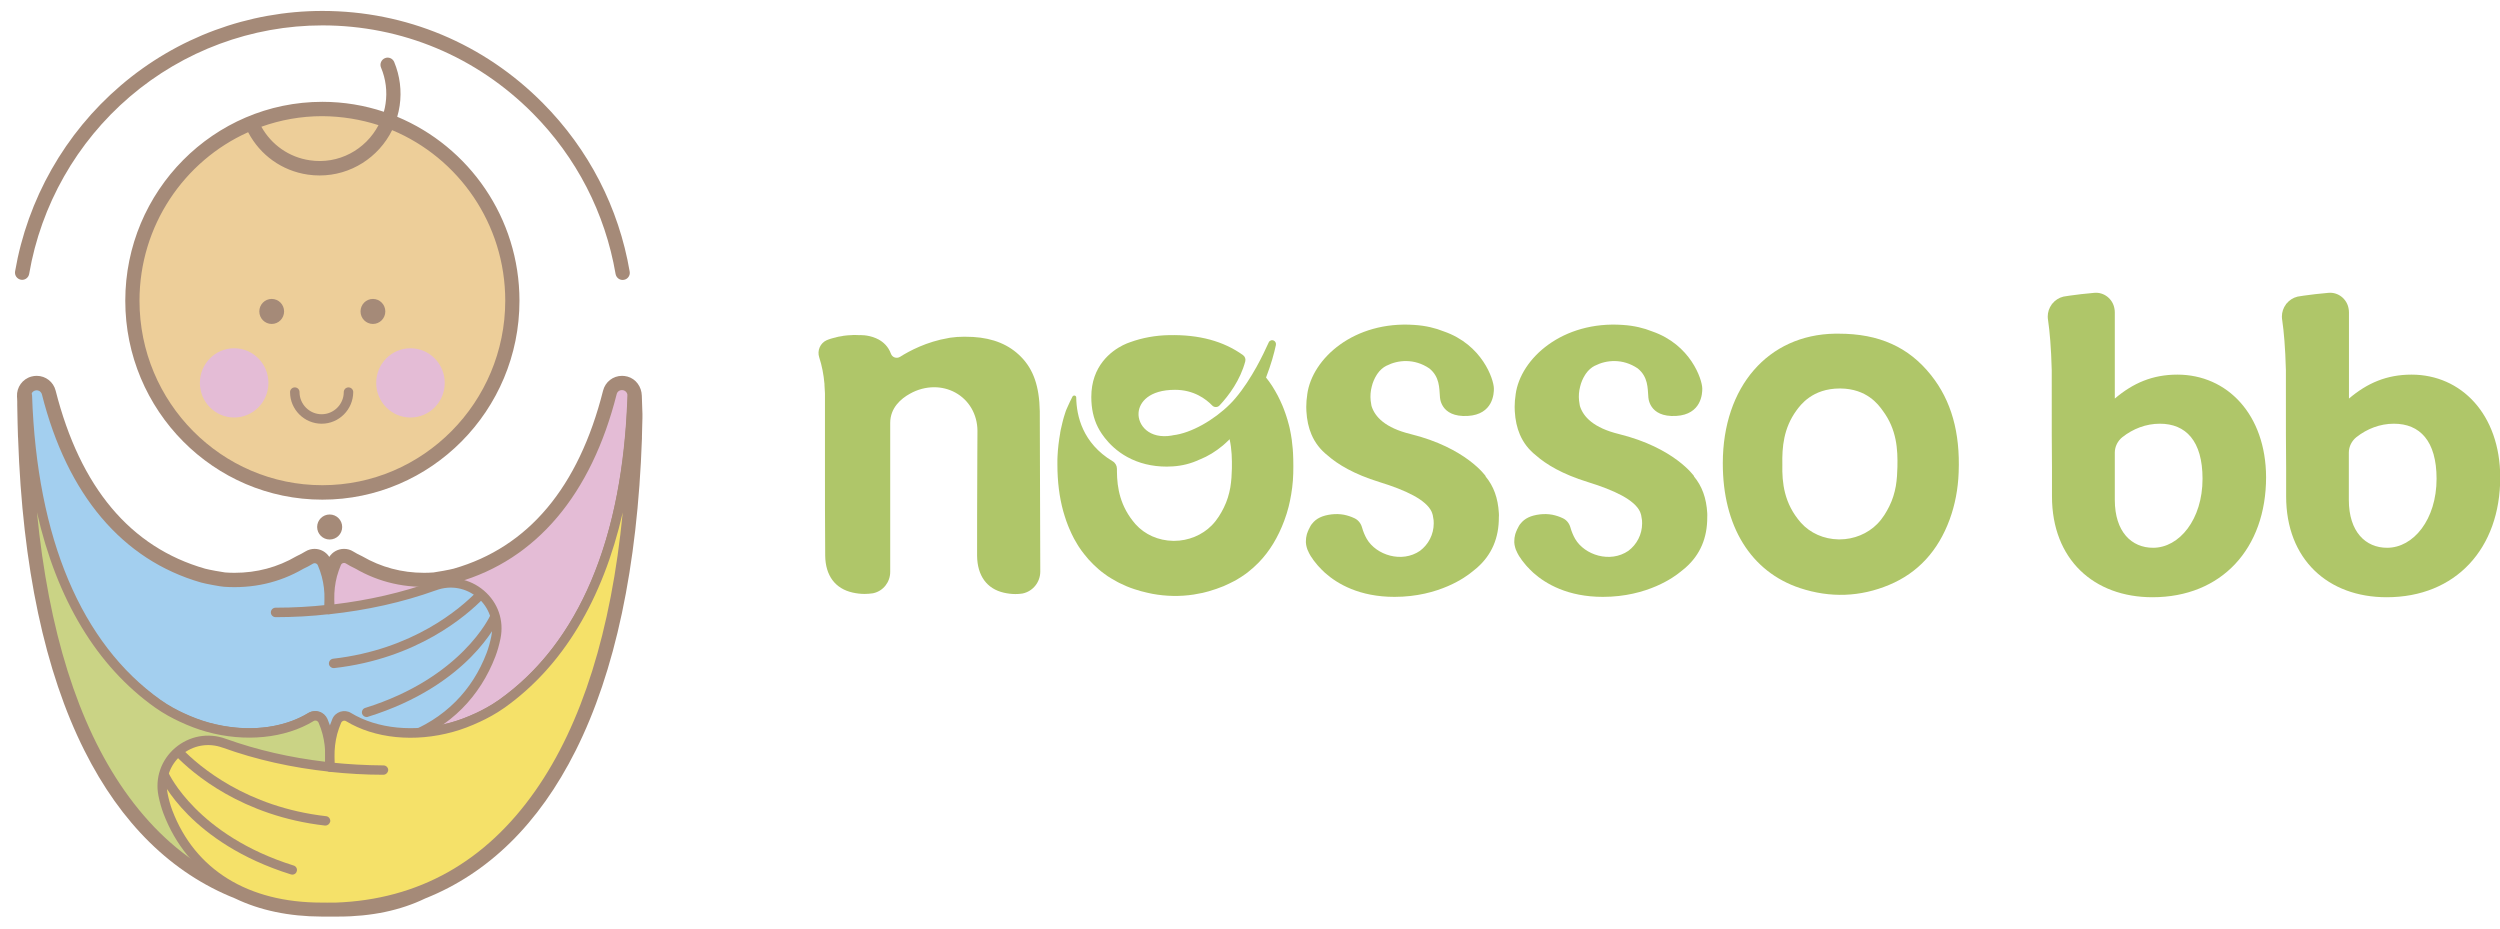 <?xml version="1.0" encoding="utf-8"?>
<!-- Generator: Adobe Illustrator 24.0.1, SVG Export Plug-In . SVG Version: 6.00 Build 0)  -->
<svg version="1.1" id="Camada_1" xmlns="http://www.w3.org/2000/svg" xmlns:xlink="http://www.w3.org/1999/xlink" x="0px" y="0px"
	 viewBox="0 0 205.74 76.43" style="enable-background:new 0 0 205.74 76.43;" xml:space="preserve">
<style type="text/css">
	.st0{clip-path:url(#SVGID_4_);}
	.st1{opacity:0.47;fill:#A58A78;}
	.st2{fill:#ECEFF1;}
	.st3{fill:#FFFFFF;}
	.st4{fill:#ECFAEE;}
	.st5{fill:#F5E169;}
	.st6{fill:#AFC669;}
	.st7{clip-path:url(#SVGID_8_);}
	.st8{clip-path:url(#SVGID_10_);}
	.st9{fill:#7A543D;stroke:#A58A78;stroke-width:4.205;stroke-linecap:round;stroke-linejoin:round;stroke-miterlimit:10;}
	.st10{fill:#A58A78;}
	.st11{fill:#916349;}
	.st12{fill:none;stroke:#A58A78;stroke-width:4.205;stroke-linecap:round;stroke-linejoin:round;stroke-miterlimit:10;}
	.st13{fill:#F6EAE2;stroke:#A58A78;stroke-width:8.049;stroke-linecap:round;stroke-linejoin:round;stroke-miterlimit:10;}
	.st14{fill:#EAC9B3;}
	.st15{fill:none;stroke:#A58A78;stroke-width:8.049;stroke-linecap:round;stroke-linejoin:round;stroke-miterlimit:10;}
	.st16{fill:#DAB593;stroke:#A58A78;stroke-width:8.049;stroke-linecap:round;stroke-linejoin:round;stroke-miterlimit:10;}
	.st17{fill:#D5A37D;}
	.st18{fill:#DAB593;stroke:#A58A78;stroke-width:8.403;stroke-linecap:round;stroke-linejoin:round;stroke-miterlimit:10;}
	.st19{fill:none;stroke:#A58A78;stroke-width:8.403;stroke-linecap:round;stroke-linejoin:round;stroke-miterlimit:10;}
	.st20{fill:#F6EAE2;stroke:#A58A78;stroke-width:5.881;stroke-linecap:round;stroke-linejoin:round;stroke-miterlimit:10;}
	.st21{fill:none;stroke:#A58A78;stroke-width:5.881;stroke-linecap:round;stroke-linejoin:round;stroke-miterlimit:10;}
	.st22{fill:#FBF5E4;stroke:#A58A78;stroke-width:6.326;stroke-linecap:round;stroke-linejoin:round;stroke-miterlimit:10;}
	.st23{fill:#F5E8DB;}
	.st24{fill:none;stroke:#A58A78;stroke-width:6.326;stroke-linecap:round;stroke-linejoin:round;stroke-miterlimit:10;}
	.st25{fill:#FBF5E4;stroke:#A58A78;stroke-width:3.163;stroke-linecap:round;stroke-linejoin:round;stroke-miterlimit:10;}
	.st26{fill:none;stroke:#A58A78;stroke-width:3.163;stroke-linecap:round;stroke-linejoin:round;stroke-miterlimit:10;}
	.st27{fill:#C39D77;stroke:#A58A78;stroke-width:4.028;stroke-linecap:round;stroke-linejoin:round;stroke-miterlimit:10;}
	.st28{fill:#B18C6A;}
	.st29{fill:none;stroke:#A58A78;stroke-width:4.028;stroke-linecap:round;stroke-linejoin:round;stroke-miterlimit:10;}
	.st30{fill:#F6ECD1;stroke:#A58A78;stroke-width:13.32;stroke-linecap:round;stroke-linejoin:round;stroke-miterlimit:10;}
	.st31{fill:#F3DFAC;}
	.st32{fill:none;stroke:#A58A78;stroke-width:11.476;stroke-linecap:round;stroke-linejoin:round;stroke-miterlimit:10;}
	.st33{fill:#F6ECD1;stroke:#A58A78;stroke-width:3.16;stroke-linecap:round;stroke-linejoin:round;stroke-miterlimit:10;}
	.st34{fill:none;stroke:#A58A78;stroke-width:2.723;stroke-linecap:round;stroke-linejoin:round;stroke-miterlimit:10;}
	.st35{fill:#F6EAE2;stroke:#A58A78;stroke-width:11.441;stroke-linecap:round;stroke-linejoin:round;stroke-miterlimit:10;}
	.st36{fill:none;stroke:#A58A78;stroke-width:11.441;stroke-linecap:round;stroke-linejoin:round;stroke-miterlimit:10;}
	.st37{fill:#7A553D;stroke:#A58A78;stroke-width:4.501;stroke-linecap:round;stroke-linejoin:round;stroke-miterlimit:10;}
	.st38{fill:none;stroke:#A58A78;stroke-width:4.501;stroke-linecap:round;stroke-linejoin:round;stroke-miterlimit:10;}
	
		.st39{clip-path:url(#SVGID_10_);fill:#F6ECD1;stroke:#A58A78;stroke-width:13.32;stroke-linecap:round;stroke-linejoin:round;stroke-miterlimit:10;}
	.st40{clip-path:url(#SVGID_10_);fill:#A58A78;}
	.st41{clip-path:url(#SVGID_10_);fill:#F3DFAC;}
	
		.st42{clip-path:url(#SVGID_10_);fill:none;stroke:#A58A78;stroke-width:10.551;stroke-linecap:round;stroke-linejoin:round;stroke-miterlimit:10;}
	.st43{fill:#EDCE99;}
	.st44{fill:#F6ECD1;}
	.st45{fill:#E4BCD6;}
	.st46{fill:#A3CFEF;}
	.st47{fill:#CAD385;}
	.st48{fill:#EBD86A;}
	.st49{fill:#A18776;}
	.st50{fill:#9DC5E2;stroke:#A18776;stroke-width:2.83;stroke-linecap:round;stroke-linejoin:round;stroke-miterlimit:10;}
	.st51{fill:#9DC5E2;}
	.st52{fill:#A7BC67;}
	.st53{fill:#DEB8D0;}
	.st54{fill:#869E2D;}
	.st55{fill:#9FB748;}
	.st56{fill:#E7C996;}
</style>
<g>
	<g>
		<g>
			<g>
				<g>
					<g>
						<path class="st6" d="M123.35,42.23c-0.07-1.24-0.43-2.23-1.1-3.03l0.02-0.01c0,0-1.61-2.34-6.19-3.47
							c-2.08-0.51-2.93-1.41-3.21-2.31c-0.01-0.04-0.02-0.07-0.02-0.11c-0.02-0.11-0.04-0.22-0.05-0.33
							c-0.04-0.39-0.01-0.78,0.09-1.16c0.08-0.34,0.22-0.66,0.4-0.95c0.02-0.03,0.05-0.08,0.08-0.12c0.19-0.27,0.44-0.5,0.74-0.65
							c0,0,0,0,0.01,0c0.92-0.47,2.27-0.61,3.51,0.23c0.86,0.7,0.81,1.62,0.87,2.32c0,0-0.01,1.72,2.29,1.59
							c2.09-0.12,2.16-1.86,2.15-2.26c-0.01-0.76-0.96-3.61-4.13-4.7c-0.67-0.27-1.47-0.47-2.41-0.53
							c-4.94-0.35-8.42,2.74-8.82,5.72c0,0.01,0,0.02,0,0.02c-0.05,0.32-0.08,0.66-0.08,1.01c0,0.1,0,0.22,0.01,0.34
							c0.04,0.73,0.18,1.37,0.42,1.93c0,0,0,0,0,0c0,0,0,0,0,0c0.29,0.68,0.73,1.25,1.34,1.73c0.82,0.72,2.14,1.53,4.25,2.18
							c2.17,0.67,3.85,1.46,4.3,2.45c0.03,0.09,0.07,0.18,0.09,0.27l0,0c0.03,0.13,0.05,0.28,0.07,0.42
							c0.01,0.09,0.01,0.17,0.01,0.26c0,0.92-0.44,1.74-1.13,2.26c-1.5,1.03-3.6,0.35-4.38-0.98c-0.16-0.28-0.29-0.59-0.39-0.94
							c-0.09-0.33-0.31-0.61-0.6-0.75l-0.02-0.01c-0.29-0.14-0.58-0.23-0.87-0.29c-0.34-0.06-0.67-0.07-1.02-0.03
							c-0.75,0.09-1.26,0.33-1.6,0.77l-0.05,0.06c-0.02,0.03-0.04,0.06-0.06,0.09c-0.02,0.03-0.04,0.07-0.06,0.11
							c-0.02,0.04-0.05,0.09-0.07,0.14l-0.01,0.02c-0.01,0.01-0.01,0.02-0.02,0.03c-0.01,0.03-0.03,0.06-0.04,0.1l-0.01,0.02
							c-0.01,0.01-0.01,0.03-0.02,0.04l-0.05,0.14c-0.01,0.02-0.01,0.03-0.02,0.05l-0.01,0.03c0,0.01-0.01,0.03-0.01,0.04
							l-0.01,0.03c-0.05,0.18-0.07,0.37-0.07,0.55l0,0.1l0.02,0.18c0,0.02,0.01,0.03,0.01,0.05c0.01,0.05,0.02,0.11,0.04,0.17
							c0.02,0.06,0.03,0.12,0.05,0.16c0.01,0.02,0.01,0.03,0.02,0.05l0.02,0.04c0.02,0.04,0.04,0.09,0.06,0.13l0.03,0.07
							c0.03,0.07,0.07,0.13,0.11,0.2c0.02,0.04,0.04,0.07,0.06,0.1l0.03,0.04l0.05,0.07c0.03,0.04,0.05,0.08,0.08,0.12l0.01,0.02
							c0.02,0.03,0.04,0.06,0.06,0.08l0.03,0.04c0.08,0.11,0.18,0.23,0.29,0.36l0.03,0.03c0.03,0.03,0.05,0.06,0.08,0.09
							c0.03,0.03,0.06,0.06,0.09,0.09l0.02,0.02c0.03,0.03,0.06,0.06,0.08,0.09c0.1,0.1,0.2,0.2,0.3,0.29
							c1.02,0.91,2.84,1.98,5.72,1.98h0c3.69,0,5.92-1.68,6.33-2.02l0.03-0.02c0.02-0.02,0.04-0.03,0.05-0.04l0.02-0.02l0.04-0.03
							c0.11-0.08,0.22-0.17,0.32-0.26l0.01-0.01l0,0l0.01-0.01c1.2-1.06,1.79-2.45,1.78-4.15v-0.01
							C123.36,42.47,123.36,42.35,123.35,42.23z"/>
					</g>
				</g>
				<g>
					<g>
						<path class="st6" d="M140.5,42.23c-0.07-1.24-0.43-2.23-1.1-3.03l0.02-0.01c0,0-1.61-2.34-6.19-3.47
							c-2.08-0.51-2.93-1.41-3.21-2.31c-0.01-0.04-0.02-0.07-0.02-0.11c-0.02-0.11-0.04-0.22-0.05-0.33
							c-0.04-0.39-0.01-0.78,0.09-1.16c0.08-0.34,0.22-0.66,0.4-0.95c0.02-0.03,0.05-0.08,0.08-0.12c0.19-0.27,0.44-0.5,0.74-0.65
							c0,0,0,0,0.01,0c0.92-0.47,2.27-0.61,3.51,0.23c0.86,0.7,0.81,1.62,0.87,2.32c0,0-0.01,1.72,2.29,1.59
							c2.09-0.12,2.16-1.86,2.15-2.26c-0.01-0.76-0.96-3.61-4.13-4.7c-0.67-0.27-1.47-0.47-2.41-0.53
							c-4.94-0.35-8.42,2.74-8.82,5.72c0,0.01,0,0.02,0,0.02c-0.05,0.32-0.08,0.66-0.08,1.01c0,0.1,0,0.22,0.01,0.34
							c0.04,0.73,0.18,1.37,0.42,1.93c0,0,0,0,0,0c0,0,0,0,0,0c0.29,0.68,0.73,1.25,1.34,1.73c0.82,0.72,2.14,1.53,4.25,2.18
							c2.17,0.67,3.85,1.46,4.3,2.45c0.03,0.09,0.07,0.18,0.09,0.27l0,0c0.03,0.13,0.05,0.28,0.07,0.42
							c0.01,0.09,0.01,0.17,0.01,0.26c0,0.92-0.44,1.74-1.13,2.26c-1.5,1.03-3.6,0.35-4.38-0.98c-0.16-0.28-0.29-0.59-0.39-0.94
							c-0.09-0.33-0.31-0.61-0.6-0.75l-0.02-0.01c-0.29-0.14-0.58-0.23-0.87-0.29c-0.34-0.06-0.67-0.07-1.02-0.03
							c-0.75,0.09-1.26,0.33-1.6,0.77l-0.05,0.06c-0.02,0.03-0.04,0.06-0.06,0.09c-0.02,0.03-0.04,0.07-0.06,0.11
							c-0.02,0.04-0.05,0.09-0.07,0.14l-0.01,0.02c-0.01,0.01-0.01,0.02-0.02,0.03c-0.01,0.03-0.03,0.06-0.04,0.1l-0.01,0.02
							c-0.01,0.01-0.01,0.03-0.02,0.04l-0.05,0.14c-0.01,0.02-0.01,0.03-0.02,0.05l-0.01,0.03c0,0.01-0.01,0.03-0.01,0.04
							l-0.01,0.03c-0.05,0.18-0.07,0.37-0.07,0.55l0,0.1l0.02,0.18c0,0.02,0.01,0.03,0.01,0.05c0.01,0.05,0.02,0.11,0.04,0.17
							c0.02,0.06,0.03,0.12,0.05,0.16c0.01,0.02,0.01,0.03,0.02,0.05l0.02,0.04c0.02,0.04,0.04,0.09,0.06,0.13l0.03,0.07
							c0.03,0.07,0.07,0.13,0.11,0.2c0.02,0.04,0.04,0.07,0.06,0.1l0.03,0.04l0.05,0.07c0.03,0.04,0.05,0.08,0.08,0.12l0.01,0.02
							c0.02,0.03,0.04,0.06,0.06,0.08l0.03,0.04c0.08,0.11,0.18,0.23,0.29,0.36l0.03,0.03c0.03,0.03,0.05,0.06,0.08,0.09
							c0.03,0.03,0.06,0.06,0.09,0.09l0.02,0.02c0.03,0.03,0.06,0.06,0.08,0.09c0.1,0.1,0.2,0.2,0.3,0.29
							c1.02,0.91,2.84,1.98,5.72,1.98h0c3.69,0,5.92-1.68,6.33-2.02l0.03-0.02c0.02-0.02,0.04-0.03,0.05-0.04l0.02-0.02l0.04-0.03
							c0.11-0.08,0.22-0.17,0.32-0.26l0.01-0.01l0,0l0.01-0.01c1.2-1.06,1.79-2.45,1.78-4.15v-0.01
							C140.51,42.47,140.5,42.35,140.5,42.23z"/>
					</g>
				</g>
				<g>
					<g>
						<path class="st6" d="M158.93,30.89c-0.93-1.17-2-2.03-3.26-2.59c-1.26-0.57-2.7-0.84-4.37-0.84c-0.1,0-0.19,0-0.29,0
							c-5.51,0.09-9.22,4.37-9.23,10.65c-0.01,5.2,2.31,8.95,6.36,10.29c2.49,0.82,4.96,0.73,7.34-0.27
							c2.35-0.98,4.02-2.79,4.97-5.38c0.44-1.2,0.69-2.5,0.74-3.87C161.32,35.58,160.58,32.97,158.93,30.89z M156.15,38.43
							c-0.01,0.49-0.04,1.02-0.13,1.57c-0.1,0.55-0.26,1.11-0.54,1.67c-0.23,0.45-0.51,0.96-0.99,1.45c-0.79,0.8-1.92,1.27-3.1,1.27
							c-0.02,0-0.04,0-0.06,0h-0.02c-1.22-0.02-2.34-0.52-3.1-1.37c-1.4-1.59-1.56-3.31-1.53-4.78c-0.03-1.45,0.1-3,1.16-4.46
							c0.33-0.45,1.31-1.81,3.57-1.81h0.05c2.17,0.02,3.12,1.32,3.47,1.81C156.11,35.35,156.18,37.01,156.15,38.43z"/>
					</g>
				</g>
				<g>
					<g>
						<path class="st6" d="M85.58,37.05c-0.01-2.57-0.01-3.16-0.01-3.21c-0.04-2.05-0.52-3.43-1.54-4.47
							c-0.98-1-2.28-1.54-3.95-1.64c-0.25-0.01-0.49-0.02-0.72-0.02c-0.42,0-0.8,0.03-1.15,0.08l0,0c-0.02,0-0.04,0.01-0.06,0.01
							c-0.03,0.01-0.06,0.01-0.1,0.02c-1.79,0.3-3.21,1.06-3.97,1.54c-0.28,0.18-0.65,0.06-0.76-0.25c-0.22-0.6-0.62-0.96-1.05-1.19
							c-0.01,0-0.02-0.01-0.03-0.01c-0.05-0.02-0.09-0.05-0.14-0.07c0,0,0,0,0,0c-0.7-0.31-1.4-0.26-1.4-0.26l0,0
							c-0.1,0-0.19-0.01-0.29-0.01c-0.07,0-0.13,0-0.2,0c-0.04,0-0.08,0-0.12,0.01h-0.01l-0.01,0c-0.07,0-0.13,0.01-0.19,0.01
							l-0.01,0h-0.01c-0.04,0-0.08,0.01-0.13,0.01c-0.09,0.01-0.18,0.02-0.27,0.03c-0.05,0.01-0.1,0.01-0.16,0.03l-0.05,0.01h-0.01
							c-0.04,0.01-0.08,0.02-0.12,0.02l0,0l0,0c-0.06,0.01-0.11,0.02-0.17,0.03l-0.02,0.01c-0.05,0.01-0.09,0.02-0.13,0.03
							l-0.02,0.01l-0.05,0.01c-0.03,0.01-0.08,0.02-0.12,0.03l-0.04,0.01l-0.04,0.01l-0.07,0.02l-0.07,0.02
							c-0.03,0.01-0.06,0.02-0.09,0.03c-0.03,0.01-0.06,0.02-0.09,0.03c-0.04,0.02-0.09,0.03-0.13,0.05l-0.01,0.01l-0.01,0l-0.01,0
							l0,0c-0.55,0.24-0.82,0.86-0.63,1.43c0.22,0.67,0.36,1.39,0.43,2.18l0,0.03v0.05c0.02,0.24,0.03,0.46,0.04,0.69l0,0.01v0.01
							l0,0.08c0,0.06,0,0.13,0,0.19c0,0.49,0,2.03,0,3.98c0,3.3,0,7.82,0.02,9.09c0.02,1.64,0.82,2.72,2.27,3.04
							c0.32,0.07,0.65,0.11,0.97,0.11c0.22,0,0.45-0.02,0.67-0.05c0.01,0,0.03,0,0.05-0.01c0.82-0.18,1.39-0.92,1.39-1.75
							c0-3.67,0-11.87,0-12.26c0-1.24,0.88-2,1.63-2.41c0.62-0.35,1.31-0.53,1.99-0.53c0.61,0,1.21,0.15,1.74,0.44
							c1.13,0.62,1.81,1.79,1.82,3.14c0,0.05,0,0.64-0.01,1.85c-0.01,2.87-0.03,7.56-0.02,8.44c0.02,1.64,0.8,2.72,2.21,3.04
							c0.31,0.07,0.63,0.11,0.94,0.11c0.19,0,0.37-0.01,0.56-0.04c0.01,0,0.03,0,0.05-0.01c0.84-0.18,1.44-0.94,1.44-1.8
							L85.58,37.05z"/>
					</g>
				</g>
				<g>
					<g>
						<path class="st6" d="M106.43,37.78c0-0.09-0.01-0.18-0.01-0.26c0-0.09-0.01-0.17-0.01-0.26c0-0.04,0-0.08-0.01-0.12
							c0-0.06-0.01-0.12-0.01-0.18c-0.01-0.15-0.03-0.31-0.05-0.46c-0.01-0.06-0.01-0.12-0.02-0.18c0-0.04-0.01-0.07-0.01-0.11
							c-0.02-0.15-0.04-0.3-0.07-0.44c-0.01-0.05-0.02-0.11-0.03-0.16c-0.01-0.05-0.02-0.1-0.03-0.15c-0.01-0.07-0.03-0.13-0.04-0.2
							c-0.01-0.04-0.02-0.09-0.03-0.13c-0.01-0.04-0.02-0.08-0.03-0.12c-0.01-0.04-0.02-0.07-0.03-0.11
							c-0.01-0.06-0.03-0.12-0.05-0.18c-0.02-0.08-0.04-0.15-0.06-0.22c0-0.01,0-0.02-0.01-0.02c-0.02-0.06-0.03-0.11-0.05-0.17
							c-0.03-0.09-0.06-0.18-0.09-0.27c-0.03-0.07-0.05-0.14-0.08-0.22c-0.02-0.06-0.05-0.13-0.07-0.19
							c-0.03-0.08-0.07-0.17-0.1-0.25c-0.12-0.28-0.25-0.56-0.39-0.83c-0.14-0.27-0.3-0.53-0.46-0.79
							c-0.08-0.13-0.17-0.25-0.26-0.38c-0.04-0.06-0.09-0.12-0.14-0.18l-0.1-0.13c0.42-1.09,0.67-2.01,0.81-2.67
							c0.03-0.15-0.03-0.3-0.17-0.37c-0.16-0.08-0.35-0.01-0.42,0.15c-0.24,0.53-0.58,1.25-1,2.01c-0.48,0.86-1.06,1.78-1.73,2.57
							c-0.14,0.17-0.3,0.34-0.46,0.5c-1.29,1.29-3.19,2.39-4.69,2.56c-0.03,0.01-0.06,0.01-0.08,0.02
							c-1.88,0.33-2.83-0.86-2.75-1.88c0.06-0.85,0.86-1.88,3-1.88c1.55,0,2.55,0.76,3.06,1.29c0.16,0.17,0.44,0.17,0.6,0
							c0.77-0.82,1.71-2.09,2.12-3.63c0.05-0.19-0.02-0.4-0.19-0.52c-1.61-1.15-3.6-1.69-6.07-1.64c-1.14,0.02-2.22,0.22-3.21,0.58
							l-0.27,0.1l0,0c-0.09,0.04-0.2,0.09-0.33,0.15c-0.97,0.49-2.6,1.7-2.6,4.26c0,0.94,0.18,1.77,0.54,2.48l0.01,0.02
							c0.01,0.01,0.69,1.5,2.41,2.44c0.95,0.52,2.04,0.79,3.25,0.79c0.18,0,0.35-0.01,0.53-0.02c0.74-0.05,1.47-0.23,2.17-0.56
							c0.01,0,0.01,0,0.02-0.01c0,0,0,0,0.01,0c0.67-0.27,1.29-0.65,1.89-1.15c0.16-0.14,0.32-0.28,0.48-0.44
							c0,0,0.05-0.05,0.07-0.08c0.19,0.84,0.2,1.66,0.19,2.41c-0.01,0.49-0.04,1.02-0.13,1.57c-0.1,0.55-0.26,1.11-0.54,1.67
							c-0.23,0.45-0.51,0.96-0.99,1.45c-0.79,0.8-1.92,1.27-3.1,1.27c-0.02,0-0.04,0-0.05,0h-0.02c-1.22-0.02-2.34-0.52-3.1-1.37
							c-1.26-1.44-1.52-2.97-1.53-4.34c0-0.05,0-0.13,0-0.22c0-0.25-0.13-0.49-0.35-0.62l-0.02-0.01c-2.45-1.48-2.96-3.71-2.98-5.24
							c0-0.17-0.23-0.22-0.31-0.07c-0.34,0.66-0.5,1.09-0.52,1.11c0,0-0.03,0.07-0.04,0.11c-0.03,0.07-0.05,0.15-0.07,0.22
							c-0.02,0.07-0.05,0.15-0.07,0.22c-0.03,0.08-0.05,0.17-0.07,0.25c-0.03,0.09-0.05,0.18-0.07,0.28
							c-0.01,0.03-0.02,0.06-0.02,0.09c-0.09,0.36-0.14,0.61-0.15,0.69c0,0.01,0,0.01,0,0.02c0,0.01,0,0.01,0,0.01l0,0
							c-0.11,0.62-0.19,1.26-0.22,1.92c0,0.09-0.01,0.18-0.01,0.28c0,0.04,0,0.07,0,0.11c0,0.09,0,0.19,0,0.28
							c0,1.39,0.16,2.68,0.48,3.84c0.04,0.14,0.08,0.27,0.12,0.4c0,0,0,0,0,0c0.08,0.26,0.17,0.52,0.27,0.77
							c0.03,0.07,0.06,0.14,0.09,0.22c0.06,0.15,0.13,0.31,0.2,0.45c0.07,0.14,0.14,0.28,0.21,0.42c0.09,0.17,0.19,0.34,0.29,0.5
							c0.03,0.06,0.07,0.11,0.1,0.16c0.07,0.11,0.14,0.21,0.22,0.32v0c0.07,0.1,0.15,0.2,0.23,0.3c0.23,0.3,0.48,0.58,0.75,0.84
							c0.13,0.13,0.27,0.26,0.41,0.38c0.09,0.08,0.19,0.16,0.29,0.24c0.15,0.12,0.3,0.23,0.45,0.33c0,0,0,0,0,0
							c0.1,0.07,0.21,0.14,0.32,0.2c0,0,0,0,0,0c0.16,0.1,0.33,0.19,0.49,0.28c0.06,0.03,0.11,0.06,0.17,0.09
							c0.4,0.2,0.82,0.38,1.26,0.52c0.35,0.12,0.7,0.21,1.05,0.29c0.14,0.03,0.28,0.06,0.42,0.09c1.14,0.21,2.27,0.23,3.39,0.06
							c0.25-0.04,0.5-0.09,0.75-0.14c0,0,0,0,0,0c0.17-0.04,0.33-0.08,0.5-0.13h0c0.41-0.12,0.83-0.26,1.24-0.43
							c0.02-0.01,0.04-0.02,0.06-0.03c0.12-0.05,0.25-0.11,0.37-0.17c0.14-0.07,0.28-0.14,0.42-0.21c0.07-0.04,0.13-0.08,0.2-0.11
							c0.13-0.08,0.26-0.16,0.39-0.24c0.13-0.08,0.25-0.17,0.38-0.26c0.06-0.04,0.12-0.09,0.18-0.14c0.3-0.23,0.58-0.49,0.85-0.76
							c0.91-0.93,1.61-2.09,2.12-3.46c0.14-0.37,0.26-0.76,0.36-1.15c0.04-0.16,0.08-0.32,0.11-0.48c0.15-0.72,0.25-1.47,0.27-2.24
							C106.44,38.59,106.44,38.18,106.43,37.78z"/>
					</g>
				</g>
			</g>
			<g>
				<g>
					<g>
						<path class="st6" d="M179.19,30.83c-2.04,0-3.64,0.69-5.15,1.97v-7.09c0-0.11-0.01-0.22-0.03-0.31
							c-0.13-0.79-0.85-1.38-1.67-1.3c-0.75,0.06-1.43,0.15-2.02,0.23c-0.06,0.01-0.13,0.02-0.19,0.03
							c-0.11,0.02-0.22,0.03-0.32,0.05c-0.37,0.09-0.69,0.3-0.92,0.59c-0.01,0-0.02,0-0.03,0.01v0.03
							c-0.22,0.29-0.34,0.64-0.34,1.02c0,0.06,0,0.12,0.01,0.17c0.01,0.04,0.01,0.09,0.02,0.14c0.13,0.89,0.25,2.2,0.3,4.09
							c0,0,0,0,0,0c0,4.62,0,6.83,0.02,8.03c0,0.01,0,0.01,0,0.02v2.34c0,5.19,3.45,8.3,8.27,8.3c5.68,0,9.35-4,9.35-9.88
							C186.47,34.11,183.29,30.83,179.19,30.83z M177.19,45.08c-1.77,0-3.15-1.31-3.15-3.94v-3.89c0-0.5,0.24-0.97,0.63-1.28
							c0.87-0.68,1.93-1.1,3.08-1.1c2.13,0,3.51,1.41,3.51,4.53C181.26,42.75,179.35,45.08,177.19,45.08z"/>
					</g>
				</g>
				<g>
					<g>
						<path class="st6" d="M198.46,30.83c-2.04,0-3.64,0.69-5.15,1.97v-7.09c0-0.11-0.01-0.22-0.03-0.31
							c-0.13-0.79-0.85-1.38-1.67-1.3c-0.75,0.06-1.43,0.15-2.02,0.23c-0.06,0.01-0.13,0.02-0.19,0.03
							c-0.11,0.02-0.22,0.03-0.32,0.05c-0.37,0.09-0.69,0.3-0.92,0.59c-0.01,0-0.02,0-0.03,0.01v0.03
							c-0.22,0.29-0.34,0.64-0.34,1.02c0,0.06,0,0.12,0.01,0.17c0.01,0.04,0.01,0.09,0.02,0.14c0.13,0.89,0.25,2.2,0.3,4.09
							c0,0,0,0,0,0c0,4.62,0,6.83,0.02,8.03c0,0.01,0,0.01,0,0.02v2.34c0,5.19,3.45,8.3,8.27,8.3c5.68,0,9.35-4,9.35-9.88
							C205.74,34.11,202.56,30.83,198.46,30.83z M196.45,45.08c-1.77,0-3.15-1.31-3.15-3.94v-3.89c0-0.5,0.24-0.97,0.63-1.28
							c0.87-0.68,1.93-1.1,3.08-1.1c2.13,0,3.51,1.41,3.51,4.53C200.52,42.75,198.62,45.08,196.45,45.08z"/>
					</g>
				</g>
			</g>
		</g>
	</g>
	<g>
		<g>
			<g>
				<g>
					<path class="st10" d="M51.19,31.7c0.07,0,0.15,0.01,0.23,0.03c0.38,0.11,0.61,0.46,0.62,0.85c0.01,0.68,0.06,1.54,0.05,1.78
						c-0.01,0.15-0.03,1.17-0.04,1.52c0,0.05,0,0.1-0.01,0.15c-0.76,21.9-7.79,33.38-17.38,37.17c-0.96,0.46-2.01,0.82-3.15,1.06
						c-1.14,0.24-2.36,0.37-3.67,0.37c-0.06,0-0.12,0-0.18,0c-0.03,0-0.07,0-0.1,0h-0.05c-0.05,0-0.09,0-0.13,0.01v0
						c-0.02,0-0.05,0-0.07,0c-0.05,0-0.1,0-0.15,0c-0.05,0-0.1,0-0.15,0c-0.02,0-0.05,0-0.07,0v0c-0.05,0-0.09,0-0.13-0.01h-0.05
						c-0.03,0-0.07,0-0.1,0c-0.06,0-0.12,0-0.18,0c-2.61,0-4.9-0.5-6.82-1.43C10.05,69.42,3.02,57.94,2.26,36.04
						c0-0.05,0-0.1-0.01-0.15c-0.01-0.35-0.02-0.69-0.03-1.04c0-0.17-0.01-0.33-0.01-0.48c-0.01-0.34-0.01-0.69-0.02-1.04
						c0-0.12,0-0.22,0-0.31c-0.01-0.15-0.02-0.3-0.02-0.43c-0.02-0.39,0.23-0.75,0.62-0.85c0.08-0.02,0.15-0.03,0.23-0.03
						c0.37,0,0.71,0.25,0.81,0.63c1.61,6.34,5.15,13,12.83,15.21c0.32,0.09,1.53,0.32,1.81,0.34c0.28,0.02,0.56,0.03,0.84,0.03
						c1.78,0,3.65-0.4,5.48-1.46c0.27-0.12,0.52-0.26,0.76-0.41c0.11-0.07,0.23-0.1,0.35-0.1c0.26,0,0.51,0.15,0.62,0.41
						c0.13,0.31,0.25,0.64,0.33,0.97c0.17,0.63,0.25,1.29,0.23,1.98h0.05c-0.02-0.68,0.06-1.35,0.23-1.98
						c0.09-0.33,0.2-0.66,0.33-0.97c0.11-0.26,0.36-0.41,0.62-0.41c0.12,0,0.24,0.03,0.35,0.1c0.24,0.15,0.5,0.28,0.76,0.41
						c1.83,1.07,3.7,1.46,5.48,1.46c0.28,0,0.56-0.01,0.84-0.03c0.28-0.02,1.49-0.24,1.81-0.34c7.69-2.2,11.23-8.86,12.83-15.21
						C50.47,31.95,50.81,31.7,51.19,31.7 M51.19,30.93L51.19,30.93c-0.74,0-1.38,0.5-1.56,1.22c-2.01,7.96-6.15,12.89-12.3,14.65
						c-0.29,0.08-1.44,0.29-1.65,0.31c-0.26,0.02-0.52,0.03-0.78,0.03c-1.83,0-3.54-0.46-5.09-1.36c-0.02-0.01-0.04-0.02-0.06-0.03
						c-0.23-0.11-0.47-0.23-0.69-0.37c-0.22-0.14-0.48-0.21-0.75-0.21c-0.49,0-0.95,0.25-1.21,0.66c-0.27-0.41-0.72-0.66-1.21-0.66
						c-0.26,0-0.52,0.07-0.75,0.21c-0.22,0.13-0.45,0.26-0.69,0.37c-0.02,0.01-0.04,0.02-0.06,0.03c-1.54,0.9-3.25,1.36-5.09,1.36
						c-0.26,0-0.52-0.01-0.78-0.03c-0.21-0.02-1.36-0.23-1.64-0.31c-6.15-1.76-10.28-6.69-12.3-14.65
						c-0.18-0.72-0.82-1.22-1.56-1.22c-0.15,0-0.29,0.02-0.44,0.06c-0.73,0.2-1.22,0.88-1.18,1.64l0.01,0.15
						c0,0.09,0.01,0.18,0.01,0.27l0,0.13l0,0.17c0,0.35,0.01,0.69,0.02,1.04c0,0.14,0.01,0.31,0.01,0.48
						c0.01,0.36,0.02,0.7,0.03,1.05l0.01,0.15c0.36,10.56,2.2,19.21,5.46,25.7c3.01,6,7.18,10.09,12.38,12.16
						c2.06,0.99,4.45,1.49,7.12,1.5c0.03,0,0.06,0,0.09,0l0.07,0c0.04,0,0.09,0,0.13,0h0.04l0.05,0l0.07,0c0.01,0,0.02,0,0.03,0
						c0.02,0,0.04,0,0.07,0c0,0,0,0,0.01,0l0.08,0l0.07,0l0.07,0l0.08,0c0,0,0.01,0,0.01,0c0.02,0,0.04,0,0.07,0
						c0.01,0,0.02,0,0.03,0l0.07,0l0.05,0h0.04c0.04,0,0.09,0,0.13,0l0.07,0c0.03,0,0.06,0,0.09,0c1.34,0,2.62-0.13,3.82-0.38
						c1.18-0.25,2.29-0.62,3.3-1.11c5.21-2.07,9.37-6.16,12.38-12.16c3.26-6.49,5.09-15.14,5.46-25.7l0-0.12l0-0.03
						c0.01-0.17,0.01-0.5,0.02-0.81c0.01-0.32,0.01-0.63,0.02-0.71c0.01-0.16,0-0.44-0.02-0.93c-0.01-0.29-0.02-0.61-0.03-0.91
						c-0.02-0.75-0.49-1.39-1.18-1.58C51.48,30.95,51.33,30.93,51.19,30.93L51.19,30.93z"/>
				</g>
			</g>
		</g>
		<g>
			<g>
				<g>
					<g>
						<g>
							<g>
								<ellipse class="st43" cx="26.53" cy="24.75" rx="15.63" ry="15.78"/>
							</g>
						</g>
					</g>
				</g>
				<g>
					<g>
						<g>
							<g>
								<g>
									<path class="st10" d="M1.82,23.03c-0.03,0-0.07,0-0.1-0.01c-0.32-0.06-0.53-0.36-0.48-0.68c1.02-5.94,4.1-11.37,8.68-15.29
										c4.63-3.97,10.53-6.15,16.61-6.15c6.86,0,13.3,2.69,18.15,7.59c3.77,3.8,6.24,8.59,7.14,13.86
										c0.06,0.32-0.16,0.63-0.48,0.68c-0.32,0.06-0.62-0.16-0.68-0.48c-0.86-5.02-3.22-9.6-6.81-13.22
										c-4.63-4.67-10.78-7.24-17.32-7.24c-5.81,0-11.43,2.09-15.85,5.87C6.31,11.7,3.37,16.88,2.4,22.54
										C2.35,22.83,2.1,23.03,1.82,23.03z"/>
								</g>
							</g>
						</g>
					</g>
				</g>
				<g>
					<g>
						<g>
							<g>
								<g>
									<ellipse class="st10" cx="22.36" cy="25.63" rx="1.02" ry="1.03"/>
								</g>
							</g>
						</g>
					</g>
				</g>
				<g>
					<g>
						<g>
							<g>
								<g>
									<ellipse class="st10" cx="30.69" cy="25.63" rx="1.02" ry="1.03"/>
								</g>
							</g>
						</g>
					</g>
				</g>
				<g>
					<g>
						<g>
							<g>
								<g>
									<ellipse class="st45" cx="19.27" cy="31.51" rx="2.82" ry="2.85"/>
								</g>
							</g>
						</g>
					</g>
				</g>
				<g>
					<g>
						<g>
							<g>
								<g>
									<ellipse class="st45" cx="33.78" cy="31.51" rx="2.82" ry="2.85"/>
								</g>
							</g>
						</g>
					</g>
				</g>
				<g>
					<g>
						<g>
							<g>
								<path class="st10" d="M32.69,9.61c0.09-0.29,0.15-0.6,0.2-0.91c0.18-1.22,0.02-2.47-0.45-3.6c-0.13-0.3-0.47-0.44-0.77-0.31
									c-0.3,0.13-0.44,0.48-0.31,0.78c0.39,0.93,0.52,1.96,0.37,2.96c-0.03,0.23-0.08,0.45-0.14,0.67
									c-1.59-0.53-3.29-0.82-5.06-0.82c-8.94,0-16.22,7.34-16.22,16.37s7.28,16.37,16.22,16.37c8.94,0,16.22-7.34,16.22-16.37
									C42.75,17.93,38.59,12.07,32.69,9.61z M31.15,10.3c-1.06,2.02-3.29,3.25-5.66,2.89c-1.7-0.25-3.15-1.27-3.98-2.76
									c1.57-0.56,3.25-0.87,5.01-0.87C28.14,9.57,29.69,9.83,31.15,10.3z M26.53,39.93c-8.3,0-15.05-6.81-15.05-15.18
									c0-6.18,3.68-11.51,8.94-13.87c0.99,1.89,2.79,3.18,4.91,3.49c0.33,0.05,0.66,0.07,0.98,0.07c2.55,0,4.85-1.48,5.96-3.73
									c5.46,2.28,9.31,7.71,9.31,14.04C41.57,33.12,34.82,39.93,26.53,39.93z"/>
							</g>
						</g>
					</g>
				</g>
			</g>
		</g>
		<g>
			<g>
				<g>
					<g>
						<g>
							<circle class="st10" cx="27.13" cy="43.37" r="1.03"/>
						</g>
					</g>
				</g>
			</g>
		</g>
		<g>
			<g>
				<g>
					<g>
						<g>
							<g>
								<path class="st45" d="M18.43,48.2c0.01,0,0.03,0.01,0.04,0.01c2.12,0.76,5.05,1.56,8.68,1.95l-0.02-0.84
									c-0.02-0.68,0.06-1.35,0.23-1.98c0.09-0.33,0.2-0.66,0.33-0.97c0.16-0.38,0.62-0.53,0.97-0.32c0.24,0.15,0.5,0.28,0.76,0.41
									c2.11,1.24,4.29,1.57,6.31,1.44c0.28-0.02,1.49-0.24,1.81-0.34c7.69-2.21,11.23-8.86,12.83-15.21
									c0.12-0.46,0.58-0.73,1.04-0.6l0,0c0.38,0.11,0.64,0.46,0.61,0.85c-0.04,0.73-0.1,1.81-0.14,2.37
									c-0.83,11.31-4.77,18.78-10.6,22.93c-0.63,0.45-1.32,0.83-1.96,1.13c-0.68,0.32-1.4,0.6-2.17,0.82
									c-0.88,0.25-1.77,0.39-2.62,0.45c-2.23,0.14-4.3-0.33-5.88-1.29c-0.35-0.21-0.8-0.06-0.97,0.32
									c-0.13,0.31-0.25,0.64-0.33,0.98c-0.12,0.45-0.19,0.92-0.22,1.4H27.1c-0.22,0-0.45,0-0.67-0.01c-4.27,0-7.67-1.34-10-3.69
									c-1.14-1.15-2.03-2.55-2.64-4.15c-0.17-0.45-0.3-0.93-0.4-1.42C12.82,49.57,15.67,47.19,18.43,48.2z"/>
							</g>
						</g>
						<g>
							<g>
								<path class="st10" d="M27.14,62.09H27.1c-0.22,0-0.45,0-0.68-0.01c-4.24,0-7.79-1.31-10.26-3.8
									c-1.18-1.19-2.1-2.63-2.73-4.28c-0.17-0.44-0.31-0.94-0.42-1.48c-0.29-1.47,0.22-2.94,1.36-3.93c1.17-1,2.73-1.29,4.18-0.76
									c0.01,0,0.02,0.01,0.02,0.01c2.55,0.91,5.3,1.55,8.17,1.88l-0.01-0.4c-0.02-0.7,0.06-1.4,0.24-2.09
									c0.1-0.36,0.21-0.71,0.35-1.03c0.12-0.29,0.36-0.51,0.66-0.6c0.29-0.09,0.6-0.05,0.87,0.11c0.23,0.14,0.48,0.27,0.73,0.39
									c0.01,0.01,0.02,0.01,0.03,0.02c1.83,1.07,3.87,1.54,6.09,1.38c0.25-0.02,1.43-0.24,1.73-0.32
									c6.29-1.8,10.51-6.83,12.57-14.93c0.08-0.32,0.29-0.59,0.57-0.76c0.29-0.17,0.62-0.21,0.94-0.12
									c0.55,0.15,0.93,0.68,0.9,1.25L52.4,32.9c-0.04,0.72-0.09,1.61-0.12,2.11c-0.79,10.74-4.51,18.77-10.76,23.22
									c-0.73,0.52-1.5,0.92-2.02,1.16c-0.77,0.36-1.5,0.64-2.23,0.84c-0.89,0.25-1.8,0.4-2.7,0.46c-2.27,0.15-4.44-0.33-6.11-1.34
									c-0.09-0.06-0.18-0.04-0.23-0.03c-0.08,0.03-0.15,0.09-0.18,0.17c-0.12,0.29-0.23,0.6-0.32,0.92
									c-0.11,0.44-0.18,0.88-0.21,1.32C27.51,61.93,27.34,62.09,27.14,62.09z M17.1,48.35c-0.8,0-1.58,0.29-2.22,0.83
									c-0.93,0.8-1.35,1.99-1.11,3.19c0.1,0.49,0.23,0.95,0.38,1.35c0.59,1.55,1.45,2.9,2.56,4.01c2.32,2.34,5.68,3.57,9.72,3.57
									c0.12,0,0.23,0.01,0.35,0.01c0.04-0.37,0.11-0.74,0.2-1.11c0.1-0.36,0.21-0.71,0.35-1.03c0.12-0.29,0.36-0.51,0.66-0.6
									c0.29-0.09,0.61-0.05,0.87,0.11c1.53,0.93,3.54,1.37,5.65,1.23c0.85-0.06,1.7-0.2,2.55-0.44c0.69-0.19,1.38-0.45,2.11-0.79
									c0.49-0.23,1.21-0.6,1.9-1.09c6.15-4.38,9.66-11.99,10.44-22.64c0.04-0.49,0.08-1.38,0.12-2.1l0.01-0.27
									c0.01-0.21-0.12-0.4-0.33-0.46c-0.12-0.03-0.24-0.02-0.35,0.04c-0.11,0.06-0.18,0.16-0.21,0.28
									c-2.09,8.27-6.62,13.62-13.1,15.48c-0.35,0.1-1.58,0.33-1.89,0.35c-2.37,0.16-4.56-0.34-6.52-1.48
									c-0.27-0.12-0.53-0.27-0.78-0.42c-0.1-0.06-0.19-0.04-0.23-0.03c-0.08,0.03-0.15,0.09-0.18,0.17
									c-0.12,0.29-0.23,0.6-0.32,0.92c-0.16,0.61-0.23,1.24-0.22,1.87l0.02,0.84c0,0.11-0.04,0.22-0.12,0.29
									c-0.08,0.08-0.19,0.11-0.3,0.1c-3.1-0.33-6.05-0.99-8.77-1.97c-0.01,0-0.03-0.01-0.04-0.01
									C17.9,48.42,17.5,48.35,17.1,48.35z"/>
							</g>
						</g>
					</g>
					<g>
						<g>
							<g>
								<g>
									<path class="st10" d="M31.52,50.79C31.52,50.79,31.52,50.79,31.52,50.79c-1.48,0-2.97-0.09-4.41-0.24
										c-0.21-0.02-0.37-0.21-0.34-0.43c0.02-0.21,0.22-0.36,0.43-0.34c1.42,0.15,2.88,0.23,4.33,0.24c0.21,0,0.39,0.17,0.39,0.39
										C31.91,50.62,31.74,50.79,31.52,50.79z"/>
								</g>
							</g>
						</g>
						<g>
							<g>
								<g>
									<path class="st10" d="M26.76,54.98c-0.01,0-0.03,0-0.04,0c-6.82-0.78-10.88-4.29-12.3-5.76c-0.15-0.15-0.14-0.4,0.01-0.55
										c0.15-0.15,0.4-0.14,0.55,0.01c1.37,1.41,5.26,4.78,11.84,5.53c0.21,0.02,0.36,0.22,0.34,0.43
										C27.12,54.83,26.95,54.98,26.76,54.98z"/>
								</g>
							</g>
						</g>
						<g>
							<g>
								<g>
									<path class="st10" d="M24.04,59.01c-0.04,0-0.08-0.01-0.12-0.02c-8.29-2.59-10.68-7.82-10.78-8.04
										c-0.09-0.2,0-0.42,0.2-0.51c0.2-0.09,0.42,0,0.51,0.2c0.03,0.06,2.37,5.14,10.3,7.62c0.2,0.06,0.32,0.28,0.25,0.48
										C24.36,58.91,24.2,59.01,24.04,59.01z"/>
								</g>
							</g>
						</g>
					</g>
				</g>
				<g>
					<g>
						<g>
							<g>
								<path class="st46" d="M35.78,48.2c-0.01,0-0.03,0.01-0.04,0.01c-2.12,0.76-5.05,1.56-8.68,1.95l0.02-0.84
									c0.02-0.68-0.06-1.35-0.23-1.98c-0.09-0.33-0.2-0.66-0.33-0.97c-0.16-0.38-0.62-0.53-0.97-0.32
									c-0.24,0.15-0.5,0.28-0.76,0.41c-2.11,1.24-4.29,1.57-6.31,1.44c-0.28-0.02-1.49-0.24-1.81-0.34
									C8.98,45.35,5.43,38.69,3.83,32.35c-0.12-0.46-0.58-0.73-1.04-0.6h0c-0.38,0.11-0.64,0.46-0.61,0.85
									c0.04,0.73,0.1,1.81,0.14,2.37c0.83,11.31,4.77,18.78,10.6,22.93c0.63,0.45,1.32,0.83,1.96,1.13
									c0.68,0.32,1.4,0.6,2.17,0.82c0.88,0.25,1.77,0.39,2.62,0.45c2.23,0.14,4.3-0.33,5.88-1.29c0.35-0.21,0.8-0.06,0.97,0.32
									c0.13,0.31,0.25,0.64,0.33,0.98c0.12,0.45,0.19,0.92,0.22,1.4h0.03c0.22,0,0.45,0,0.67-0.01c4.27,0,7.67-1.34,10-3.69
									c1.14-1.15,2.03-2.55,2.64-4.15c0.17-0.45,0.3-0.93,0.4-1.42C41.39,49.57,38.54,47.19,35.78,48.2z"/>
							</g>
						</g>
						<g>
							<g>
								<path class="st10" d="M27.1,62.09h-0.03c-0.21,0-0.38-0.16-0.39-0.37c-0.02-0.44-0.09-0.88-0.21-1.32
									c-0.09-0.32-0.19-0.63-0.32-0.92c-0.03-0.08-0.1-0.14-0.18-0.17c-0.04-0.01-0.13-0.03-0.23,0.03
									c-1.67,1.01-3.83,1.49-6.11,1.34c-0.9-0.06-1.81-0.21-2.7-0.46c-0.73-0.2-1.46-0.48-2.23-0.84
									c-0.52-0.24-1.29-0.64-2.02-1.16C6.44,53.77,2.71,45.74,1.93,35.01c-0.04-0.5-0.08-1.39-0.12-2.1l-0.02-0.28
									c-0.03-0.58,0.34-1.09,0.9-1.25c0.32-0.09,0.66-0.05,0.94,0.12c0.29,0.17,0.49,0.44,0.57,0.76
									c2.05,8.1,6.28,13.13,12.57,14.93c0.29,0.08,1.47,0.3,1.73,0.32c2.22,0.15,4.26-0.31,6.09-1.38
									c0.01-0.01,0.02-0.01,0.03-0.02c0.25-0.11,0.49-0.25,0.73-0.39c0.26-0.16,0.57-0.2,0.86-0.1c0.3,0.09,0.54,0.31,0.66,0.6
									c0.14,0.32,0.26,0.67,0.35,1.03c0.18,0.68,0.26,1.39,0.24,2.09l-0.01,0.4c2.88-0.34,5.62-0.97,8.16-1.88l0.04-0.01
									c1.45-0.53,3.01-0.24,4.18,0.76c1.15,0.98,1.66,2.45,1.36,3.93c-0.11,0.54-0.25,1.03-0.42,1.48
									c-0.63,1.65-1.55,3.09-2.73,4.28c-2.47,2.49-6.02,3.8-10.27,3.8C27.56,62.09,27.33,62.09,27.1,62.09z M25.89,58.53
									c0.11,0,0.21,0.02,0.32,0.05c0.3,0.09,0.54,0.31,0.66,0.6c0.14,0.32,0.26,0.67,0.35,1.03c0.1,0.37,0.16,0.74,0.2,1.11
									c0.11,0,0.22,0,0.34-0.01c4.05,0,7.41-1.24,9.73-3.57c1.11-1.11,1.97-2.46,2.56-4.01c0.15-0.4,0.28-0.86,0.38-1.35
									c0.24-1.2-0.18-2.39-1.11-3.19c-0.96-0.82-2.23-1.05-3.41-0.62c-0.01,0-0.01,0-0.02,0.01c-0.01,0-0.04,0.01-0.04,0.01
									c-2.7,0.97-5.65,1.63-8.75,1.96c-0.11,0.01-0.22-0.02-0.3-0.1c-0.08-0.08-0.13-0.18-0.12-0.29l0.02-0.84
									c0.02-0.63-0.06-1.26-0.22-1.87c-0.09-0.32-0.19-0.63-0.32-0.92c-0.03-0.08-0.1-0.14-0.18-0.17
									c-0.04-0.01-0.13-0.03-0.23,0.03c-0.26,0.16-0.52,0.3-0.79,0.42c-1.96,1.14-4.15,1.64-6.52,1.48
									c-0.31-0.02-1.54-0.25-1.89-0.35c-6.48-1.86-11.01-7.21-13.1-15.48c-0.03-0.12-0.11-0.22-0.21-0.28
									c-0.11-0.06-0.23-0.08-0.35-0.04c-0.21,0.06-0.34,0.25-0.33,0.46l0.01,0.28c0.04,0.71,0.09,1.6,0.12,2.09
									C3.48,45.6,6.99,53.22,13.14,57.59c0.68,0.49,1.41,0.86,1.9,1.09c0.73,0.34,1.42,0.6,2.11,0.79
									c0.84,0.23,1.7,0.38,2.55,0.44c2.12,0.14,4.12-0.3,5.65-1.23C25.51,58.58,25.7,58.53,25.89,58.53z M35.78,48.2L35.78,48.2
									L35.78,48.2z"/>
							</g>
						</g>
					</g>
					<g>
						<g>
							<g>
								<g>
									<path class="st10" d="M22.68,50.79c-0.21,0-0.39-0.17-0.39-0.39c0-0.21,0.17-0.39,0.39-0.39c1.46,0,2.91-0.08,4.33-0.24
										c0.21-0.02,0.4,0.13,0.43,0.34c0.02,0.21-0.13,0.4-0.34,0.43C25.65,50.71,24.17,50.79,22.68,50.79
										C22.68,50.79,22.68,50.79,22.68,50.79z"/>
								</g>
							</g>
						</g>
						<g>
							<g>
								<g>
									<path class="st10" d="M27.45,54.98c-0.19,0-0.36-0.15-0.38-0.34c-0.02-0.21,0.13-0.4,0.34-0.43
										c6.57-0.75,10.47-4.12,11.84-5.53c0.15-0.15,0.39-0.16,0.55-0.01c0.15,0.15,0.16,0.39,0.01,0.55
										c-1.43,1.47-5.48,4.98-12.3,5.76C27.48,54.98,27.46,54.98,27.45,54.98z"/>
								</g>
							</g>
						</g>
						<g>
							<g>
								<g>
									<path class="st10" d="M30.17,59.01c-0.16,0-0.32-0.11-0.37-0.27c-0.06-0.2,0.05-0.42,0.25-0.48
										c7.96-2.48,10.28-7.57,10.3-7.62c0.09-0.2,0.31-0.28,0.51-0.2c0.2,0.09,0.28,0.31,0.2,0.51c-0.1,0.22-2.48,5.46-10.78,8.04
										C30.24,59.01,30.21,59.01,30.17,59.01z"/>
								</g>
							</g>
						</g>
					</g>
				</g>
			</g>
			<g>
				<g>
					<g>
						<g>
							<g>
								<path class="st47" d="M35.85,61.16c-0.01,0-0.03,0.01-0.04,0.01c-2.12,0.76-5.05,1.56-8.68,1.95l0.02-0.84
									c0.02-0.68-0.06-1.35-0.23-1.98c-0.09-0.34-0.2-0.66-0.33-0.97c-0.16-0.38-0.62-0.53-0.97-0.32
									c-2.18,1.33-5.32,1.72-8.5,0.84c-0.77-0.21-1.49-0.5-2.17-0.82c-0.63-0.3-1.33-0.68-1.96-1.13
									C6.75,53.47,2.68,45.25,2.26,32.59L2.2,32.6c0,0.14,0,0.27,0,0.41c0,0.1,0,0.21,0,0.34c0,0.35,0.01,0.69,0.02,1.04
									c0,0.15,0.01,0.31,0.01,0.48c0.01,0.35,0.02,0.7,0.03,1.04c0,0.05,0,0.1,0,0.15c0.93,26.95,11.36,38.12,24.37,38.61l0,0
									c0.05,0,0.1,0,0.15,0c0.05,0,0.1,0,0.15,0.01l0,0c0.31,0,0.61,0,0.91-0.01l0,0c6.36,0,10.79-2.97,12.64-7.83
									c0.17-0.45,0.3-0.93,0.4-1.42C41.46,62.53,38.61,60.15,35.85,61.16z"/>
							</g>
						</g>
						<g>
							<g>
								<path class="st10" d="M26.93,75.06c0,0-0.01,0-0.01,0l-0.29-0.01c-0.02,0-0.04,0-0.06-0.01
									c-6.93-0.28-12.79-3.57-16.97-9.54c-4.68-6.7-7.28-16.6-7.72-29.44l-0.01-0.15c-0.01-0.35-0.02-0.7-0.03-1.05l-0.01-0.48
									c-0.01-0.34-0.01-0.69-0.02-1.04l0-0.75c0-0.19,0.13-0.35,0.32-0.38l0.06-0.01c0.11-0.02,0.22,0.01,0.31,0.08
									c0.09,0.07,0.14,0.18,0.14,0.29C3.04,44.3,6.69,52.95,13.21,57.59c0.68,0.49,1.41,0.86,1.9,1.09
									c0.73,0.34,1.42,0.6,2.11,0.79c2.96,0.82,6.03,0.53,8.2-0.8c0.26-0.16,0.58-0.2,0.87-0.1c0.29,0.09,0.53,0.31,0.66,0.6
									c0.14,0.33,0.26,0.68,0.35,1.03c0.18,0.68,0.26,1.38,0.24,2.09l-0.01,0.4c2.88-0.34,5.62-0.97,8.15-1.88l0.17,0.35
									l-0.13-0.36c1.45-0.53,3.01-0.24,4.18,0.76c1.15,0.98,1.66,2.45,1.36,3.93c-0.11,0.54-0.25,1.03-0.42,1.48
									c-1.96,5.14-6.7,8.08-13,8.08c-0.28,0.01-0.57,0.01-0.87,0.01C26.96,75.06,26.94,75.06,26.93,75.06z M26.7,74.28l0.19,0
									c0.01,0,0.03,0,0.04,0c0.3,0,0.6,0,0.9-0.01c0,0,0,0,0,0c6.06,0,10.43-2.69,12.29-7.59c0.15-0.41,0.28-0.86,0.38-1.35
									c0.24-1.2-0.18-2.39-1.11-3.19c-0.96-0.82-2.23-1.05-3.41-0.62c-0.01,0-0.02,0.01-0.03,0.01c-2.74,0.98-5.69,1.64-8.79,1.97
									c-0.11,0.01-0.22-0.02-0.3-0.1c-0.08-0.08-0.13-0.18-0.12-0.29l0.02-0.84c0.02-0.63-0.06-1.26-0.22-1.87
									c-0.08-0.31-0.19-0.62-0.32-0.92c-0.03-0.08-0.1-0.14-0.18-0.17c-0.05-0.01-0.14-0.03-0.23,0.03
									c-2.35,1.43-5.65,1.76-8.81,0.88c-0.73-0.2-1.46-0.48-2.23-0.84c-0.52-0.24-1.29-0.64-2.02-1.16
									c-4.79-3.41-8.07-8.87-9.71-16.06C4,51.91,6.41,59.59,10.24,65.06c4.1,5.86,9.62,8.96,16.42,9.21
									C26.67,74.27,26.68,74.28,26.7,74.28z"/>
							</g>
						</g>
					</g>
					<g>
						<g>
							<g>
								<path class="st10" d="M22.76,63.76c-0.21,0-0.39-0.17-0.39-0.39c0-0.21,0.17-0.39,0.39-0.39c1.46,0,2.92-0.08,4.33-0.24
									c0.21-0.02,0.4,0.13,0.43,0.34c0.02,0.21-0.13,0.4-0.34,0.43C25.73,63.67,24.24,63.75,22.76,63.76
									C22.76,63.76,22.76,63.76,22.76,63.76z"/>
							</g>
						</g>
					</g>
					<g>
						<g>
							<g>
								<path class="st10" d="M27.52,67.94c-0.19,0-0.36-0.15-0.38-0.34c-0.02-0.21,0.13-0.4,0.34-0.43
									c6.57-0.75,10.47-4.12,11.84-5.53c0.15-0.15,0.39-0.16,0.55-0.01c0.15,0.15,0.16,0.39,0.01,0.55
									c-1.43,1.47-5.48,4.99-12.3,5.76C27.55,67.94,27.54,67.94,27.52,67.94z"/>
							</g>
						</g>
					</g>
					<g>
						<g>
							<g>
								<path class="st10" d="M30.24,71.98c-0.16,0-0.32-0.11-0.37-0.27c-0.06-0.2,0.05-0.42,0.25-0.48
									c7.93-2.48,10.28-7.57,10.3-7.62c0.09-0.19,0.31-0.28,0.51-0.2c0.2,0.09,0.28,0.31,0.2,0.51c-0.1,0.22-2.48,5.46-10.78,8.04
									C30.32,71.97,30.28,71.98,30.24,71.98z"/>
							</g>
						</g>
					</g>
				</g>
				<g>
					<g>
						<g>
							<g>
								<path class="st5" d="M18.45,61.16c0.01,0,0.03,0.01,0.04,0.01c2.12,0.76,5.05,1.56,8.68,1.95l-0.02-0.84
									c-0.02-0.68,0.06-1.35,0.23-1.98c0.09-0.34,0.2-0.66,0.33-0.97c0.16-0.38,0.62-0.53,0.97-0.32c2.18,1.33,5.32,1.72,8.5,0.84
									c0.77-0.21,1.49-0.5,2.17-0.82c0.63-0.3,1.33-0.68,1.96-1.13c6.24-4.44,10.31-12.66,10.73-25.32l0.06,0.01
									c0,0.14,0,0.27,0,0.41c0,0.1,0,0.21,0,0.34c0,0.35-0.01,0.69-0.02,1.04c0,0.15-0.01,0.31-0.01,0.48
									c-0.01,0.35-0.02,0.7-0.03,1.04c0,0.05,0,0.1,0,0.15c-0.93,26.95-11.36,38.12-24.37,38.61l0,0c-0.05,0-0.1,0-0.15,0
									c-0.05,0-0.1,0-0.15,0.01l0,0c-0.31,0-0.61,0-0.91-0.01l0,0c-6.36,0-10.79-2.97-12.64-7.83c-0.17-0.45-0.3-0.93-0.4-1.42
									C12.84,62.53,15.69,60.15,18.45,61.16z"/>
							</g>
						</g>
						<g>
							<g>
								<path class="st10" d="M27.37,75.06c-0.02,0-0.03,0-0.05,0c-0.29,0-0.58,0-0.87-0.01c0,0,0,0,0,0
									c-6.29,0-11.03-2.95-12.99-8.08c-0.17-0.45-0.31-0.94-0.42-1.48c-0.29-1.47,0.22-2.94,1.36-3.93c1.17-1,2.73-1.29,4.18-0.76
									c0,0,0,0,0,0l0.03,0.01c2.54,0.91,5.28,1.54,8.16,1.88l-0.01-0.4c-0.02-0.7,0.06-1.41,0.24-2.09
									c0.09-0.35,0.21-0.69,0.35-1.03c0.12-0.29,0.36-0.5,0.66-0.6c0.29-0.09,0.61-0.06,0.87,0.1c2.17,1.32,5.24,1.62,8.2,0.8
									c0.69-0.19,1.38-0.45,2.11-0.79c0.49-0.23,1.21-0.6,1.9-1.09c6.52-4.64,10.18-13.29,10.57-25.01c0-0.11,0.06-0.22,0.14-0.29
									c0.09-0.07,0.2-0.1,0.31-0.08l0.06,0.01c0.19,0.03,0.32,0.19,0.32,0.38l0,0.75c0,0.35-0.01,0.69-0.02,1.04l-0.01,0.48
									c-0.01,0.35-0.02,0.7-0.03,1.05l0,0.15C51.98,48.9,49.38,58.81,44.7,65.5c-4.17,5.97-10.04,9.27-16.97,9.54
									c-0.02,0-0.04,0.01-0.06,0.01l-0.29,0.01C27.38,75.06,27.38,75.06,27.37,75.06z M27.37,74.28c0.01,0,0.03,0,0.04,0l0.19,0
									c0.01,0,0.03,0,0.04,0c6.8-0.25,12.32-3.35,16.42-9.21c3.83-5.47,6.24-13.16,7.19-22.9c-1.64,7.18-4.93,12.65-9.71,16.06
									c-0.73,0.52-1.5,0.92-2.02,1.16c-0.77,0.36-1.5,0.64-2.23,0.84c-3.16,0.88-6.46,0.55-8.81-0.88
									c-0.09-0.06-0.18-0.04-0.23-0.03c-0.05,0.02-0.13,0.06-0.18,0.17c-0.13,0.3-0.23,0.61-0.32,0.92
									c-0.16,0.61-0.23,1.24-0.22,1.87l0.02,0.84c0,0.11-0.04,0.22-0.12,0.29c-0.08,0.08-0.19,0.11-0.3,0.1
									c-3.1-0.33-6.05-0.99-8.77-1.97l-0.04-0.01v0c-1.18-0.43-2.46-0.2-3.41,0.62c-0.93,0.8-1.35,1.99-1.11,3.19
									c0.1,0.49,0.23,0.95,0.38,1.35c1.86,4.89,6.23,7.59,12.28,7.59C26.77,74.28,27.07,74.29,27.37,74.28
									C27.37,74.28,27.37,74.28,27.37,74.28z"/>
							</g>
						</g>
					</g>
					<g>
						<g>
							<g>
								<path class="st10" d="M31.55,63.76C31.55,63.76,31.55,63.76,31.55,63.76c-1.49,0-2.97-0.09-4.41-0.24
									c-0.21-0.02-0.37-0.21-0.34-0.43c0.02-0.21,0.22-0.37,0.43-0.34c1.42,0.15,2.87,0.23,4.33,0.24c0.21,0,0.39,0.17,0.39,0.39
									C31.93,63.58,31.76,63.76,31.55,63.76z"/>
							</g>
						</g>
					</g>
					<g>
						<g>
							<g>
								<path class="st10" d="M26.78,67.94c-0.01,0-0.03,0-0.04,0c-6.82-0.78-10.88-4.29-12.3-5.76c-0.15-0.15-0.14-0.4,0.01-0.55
									c0.15-0.15,0.4-0.14,0.55,0.01c1.37,1.41,5.26,4.78,11.84,5.53c0.21,0.02,0.36,0.22,0.34,0.43
									C27.14,67.79,26.98,67.94,26.78,67.94z"/>
							</g>
						</g>
					</g>
					<g>
						<g>
							<g>
								<path class="st10" d="M24.06,71.98c-0.04,0-0.08-0.01-0.12-0.02c-8.29-2.59-10.68-7.82-10.78-8.04
									c-0.09-0.2,0-0.42,0.2-0.51c0.2-0.09,0.42,0,0.51,0.2c0.03,0.06,2.37,5.14,10.3,7.62c0.2,0.06,0.32,0.28,0.25,0.48
									C24.38,71.87,24.23,71.98,24.06,71.98z"/>
							</g>
						</g>
					</g>
				</g>
			</g>
		</g>
		<g>
			<g>
				<g>
					<path class="st10" d="M26.47,34.87c-1.43,0-2.6-1.17-2.6-2.6c0-0.21,0.17-0.39,0.39-0.39s0.39,0.17,0.39,0.39
						c0,1,0.82,1.82,1.82,1.82c1,0,1.82-0.82,1.82-1.82c0-0.21,0.17-0.39,0.39-0.39c0.21,0,0.39,0.17,0.39,0.39
						C29.06,33.7,27.9,34.87,26.47,34.87z"/>
				</g>
			</g>
		</g>
	</g>
</g>
</svg>
